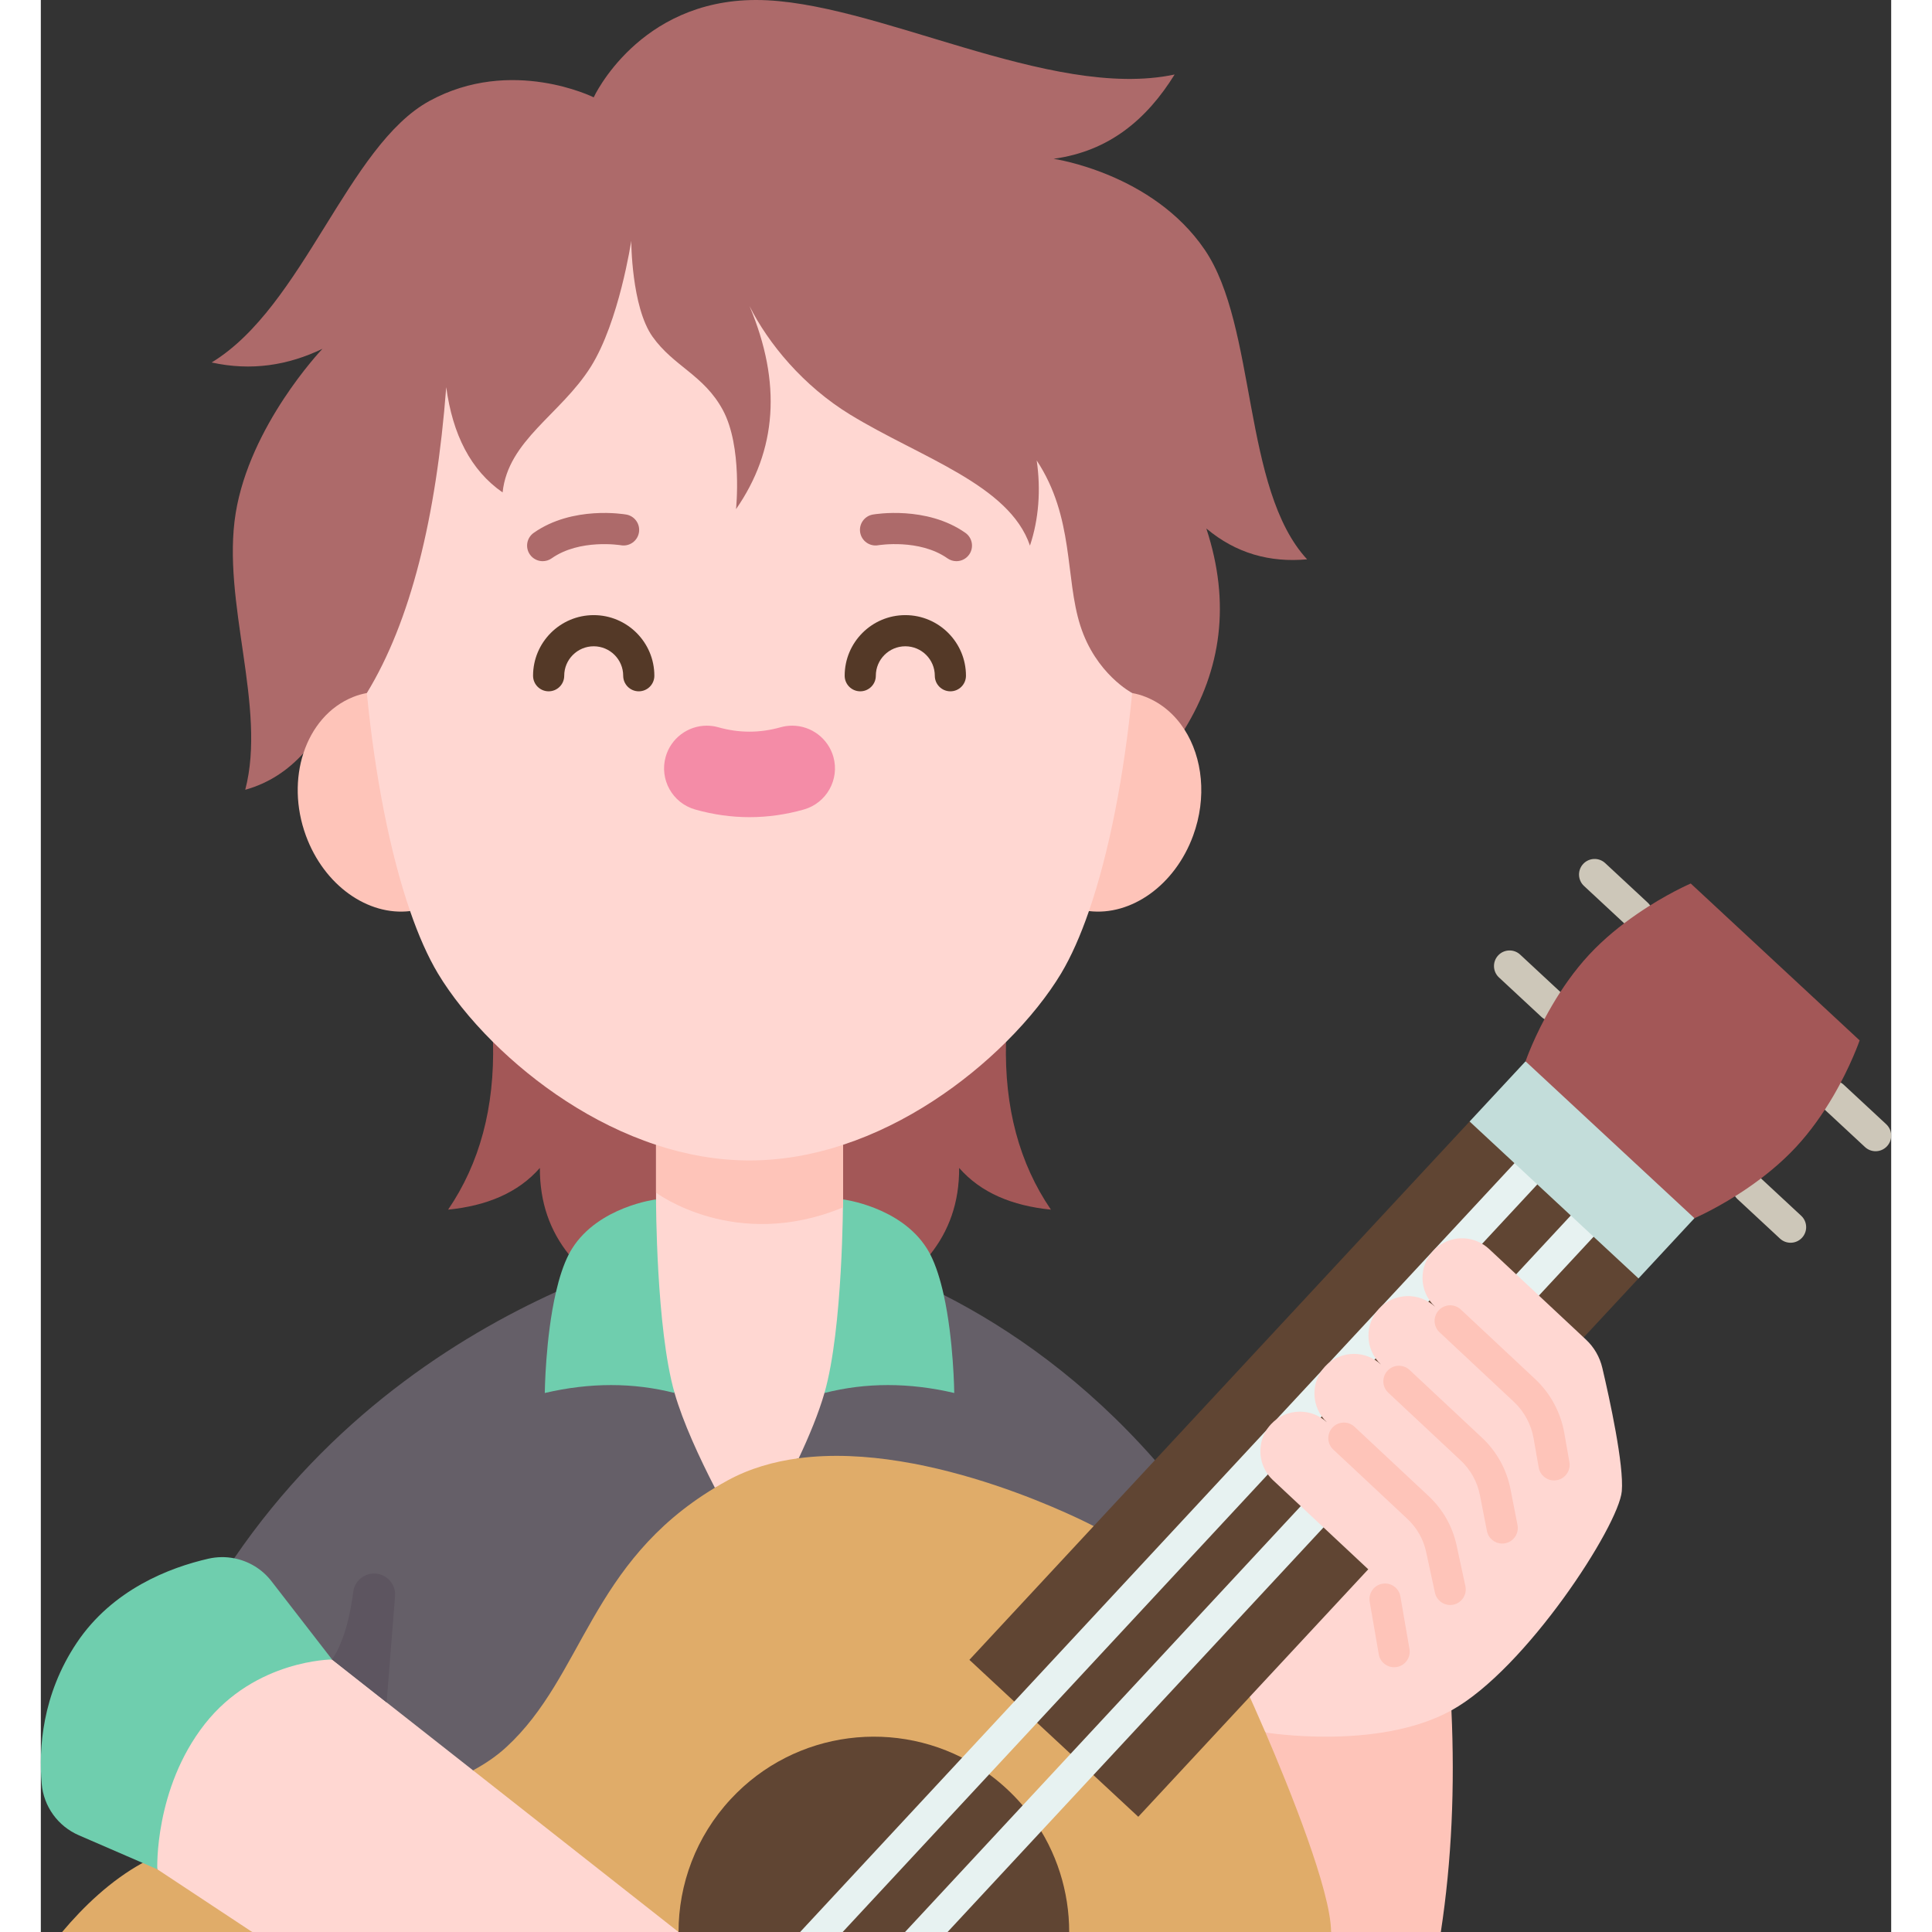 <svg id="Flat" enable-background="new 0 0 475.04 496" height="512" viewBox="0 0 475.04 496" width="512" xmlns="http://www.w3.org/2000/svg"><rect x="0" y="0" width="475.04" height="496" fill="#333333" stroke="none"/><g><g fill="#cdc7b9"><path d="m401.623 221.59c-1.616-1.504-4.15-1.41-5.652.207-1.504 1.619-1.411 4.149.207 5.653l10.9 10.13c.77.716 1.747 1.07 2.722 1.07 1.073 0 2.144-.429 2.931-1.277 1.504-1.619 1.411-4.149-.207-5.653z"/><path d="m379.793 245.08c-1.617-1.504-4.15-1.41-5.652.207-1.504 1.619-1.411 4.149.207 5.653l10.9 10.13c.77.716 1.747 1.07 2.722 1.07 1.073 0 2.144-.429 2.931-1.277 1.504-1.618 1.411-4.148-.207-5.652z"/><path d="m473.763 288.62-10.853-10.086c-1.564-1.503-4.05-1.481-5.593.063-1.563 1.562-1.558 4.1.005 5.661.034.035.069.068.105.102l10.89 10.12c.77.716 1.747 1.07 2.722 1.07 1.073 0 2.143-.429 2.931-1.277 1.504-1.619 1.411-4.149-.207-5.653z"/><path d="m441.034 301.99c-1.617-1.504-4.15-1.413-5.652.207-1.504 1.618-1.411 4.148.207 5.652l10.9 10.13c.77.716 1.747 1.07 2.722 1.07 1.073 0 2.144-.429 2.931-1.277 1.504-1.618 1.411-4.148-.207-5.652z"/></g><path d="m231.801 332.44-30.62 25.18c-11.539.166-14.27 5.925-6.6 16.75 21.726 28.144 69.007 33.473 75.72 17.42 19.91 5.19 24.314-1.067 15.72-16.92-17.93-20.39-37.18-33.76-54.22-42.43z" fill="#655f68"/><path d="m162.701 357.62-30.44-25.95c-25.76 11.69-58.03 32.39-82.62 68.38v.01c-5.365 15.471 8.624 21.349 25.13 25.98l10.026 23.115 26.164 5.346c29.894 9.708 52.888-6.013 62.09-72.55 6.098-12.891 1.867-21.991-10.35-24.331z" fill="#655f68"/><path d="m325.091 143.6c-16.67-18.01-12.87-59.76-26.28-79.48-13.4-19.7-38.81-23.35-38.81-23.35 14.26-1.94 23.92-10.11 31.08-21.64-32.08 6.79-77.2-19.13-107.46-19.13-30.2 0-41.68 24.99-41.68 24.99s-21.17-10.55-42.17.93c-21.01 11.48-32.38 52.86-55.92 67.14 10.17 2.24 19.59.75 28.45-3.51-.57.6-18.62 19.78-22.27 42.16-3.7 22.74 8.02 49.81 2.45 71.05 6.06-1.7 10.92-4.97 14.93-9.38l.01-.01 226.17-6.1c9.44-15.34 11.93-32.38 5.63-51.59 7.67 6.43 16.36 8.78 25.87 7.92z" fill="#ad6a6a"/><path d="m293.591 187.27c4.66 7.24 5.81 17.48 2.25 27.23-4.68 12.82-15.96 20.7-26.75 19.4h-.01c-18.052-18.787-18.405-39.216 11.1-55.98 1.21.23 2.35.54 3.53 1.02 4.12 1.65 7.47 4.59 9.88 8.33z" fill="#fec4b9"/><path d="m94.801 233.9c-10.8 1.3-22.08-6.58-26.76-19.4-2.65-7.25-2.69-14.76-.63-21.12l.01-.01c2.15-6.61 6.58-11.96 12.75-14.43 1.18-.48 2.32-.79 3.53-1.02 26.527 14.138 26.634 34.972 11.1 55.98z" fill="#fec4b9"/><path d="m247.791 267.52c-17.719-4.601-34.067 1.789-41.85 26.39v.01c-12.449 3.558-13.514 8.13 0 14l22.4 14.11c4.75-5.97 7.46-13.21 7.42-22.19 5.59 6.39 13.64 9.72 23.56 10.71-8.11-11.88-11.96-26.21-11.53-43.03z" fill="#a35757"/><path d="m157.941 293.92v-.01c-1.425-28.745-20.182-32.55-41.85-26.39.43 16.82-3.42 31.15-11.53 43.03 9.92-.99 17.97-4.32 23.56-10.71-.04 8.98 2.67 16.22 7.42 22.19l22.4-14.11c13.784-4.91 15.399-9.605 0-14z" fill="#a35757"/><path d="m424.531 312.75-14.36 15.46-19.883-6.18-15.636-12.967-7.841-21.143 14.36-15.45 32.189 7.038z" fill="#c3ddda"/><path d="m54.261 496h-48.79c5.49-6.52 12.41-13.2 20.66-17.74 1.991-1.067 3.141-.286 3.77 1.64 20.066-2.405 26.664 3.951 24.36 16.1z" fill="#e0ac69"/><path d="m362.141 439.1c.9 19.61.08 38.61-2.72 56.9h-28.18c-21.471-7.427-33.497-33.85-16.85-51.23 3.7-20.938 34.163-25.252 47.75-5.67z" fill="#fec4b9"/><path d="m266.871 160.63c-3.96-12.42-1.52-27.73-11.2-42.42 1.1 7.53.53 15.13-1.73 21.86-5.31-15.64-28.03-22.56-46.12-33.6-12.11-7.4-21.06-18.28-25.88-27.89 8.31 19.7 7.03 37.04-3.46 52.13 0 0 1.69-16.06-3.4-25.47-4.88-9.01-12.59-11.14-18.04-18.81-5.44-7.67-5.46-24.6-5.46-24.6s-3.11 20.78-10.41 32.37c-7.69 12.2-21.21 18.82-22.62 32.22-8.2-5.69-12.83-14.89-14.47-27.03-2.58 33.6-9.16 60.14-20.38 78.53 2.09 21.42 5.97 41.13 11.1 55.98 2.17 6.29 4.57 11.71 7.15 16.02 3.31 5.51 8.13 11.63 14.14 17.6 10.78 10.72 25.38 20.97 41.85 26.39v.01 14c-6.467 17.689-5.526 34.346 4.76 49.7 2.18 7.59 6.41 16.69 10.35 24.33l21.53-7.58c2.66-5.66 5.11-11.56 6.6-16.75 11.107-12.234 13.65-28.365 4.76-49.7v-14-.01c16.47-5.42 31.07-15.67 41.85-26.39 6.01-5.97 10.83-12.09 14.14-17.6 2.58-4.31 4.98-9.73 7.15-16.02 5.13-14.85 9.01-34.56 11.1-55.98 0 0-9.34-4.87-13.31-17.29z" fill="#ffd7d2"/><path d="m203.471 194.3c1.64 5.81-1.76 11.87-7.57 13.52-4.61 1.31-9.31 1.97-13.96 1.97-4.66 0-9.35-.66-13.96-1.97-5.82-1.65-9.21-7.72-7.56-13.54 1.32-4.7 5.66-7.98 10.55-7.98 1.01 0 2.02.14 3 .42 2.64.75 5.32 1.12 7.97 1.12 2.64 0 5.33-.38 7.98-1.13.97-.27 1.97-.41 2.98-.41 4.9 0 9.24 3.29 10.57 8z" fill="#f48ca7"/><path d="m228.341 322.03c1.48 2.88 2.6 6.54 3.46 10.41 2.57 11.63 2.7 25.18 2.7 25.18-11.59-2.71-22.7-2.71-33.32 0 4.76-16.55 4.76-49.7 4.76-49.7s14.75 1.83 21.53 12.59c.3.48.59.99.87 1.52z" fill="#6fceae"/><path d="m135.541 322.03c.28-.53.57-1.04.87-1.52 6.78-10.76 21.53-12.59 21.53-12.59s0 33.15 4.76 49.7c-10.62-2.71-21.73-2.71-33.32 0 0 0 .14-14.16 2.88-25.95.83-3.59 1.9-6.95 3.28-9.64z" fill="#6fceae"/><path d="m314.391 444.77c3.407-5.478 1.818-8.399-4.03-9.14l-40.06-43.84c-.58-.31-41.77-21.89-75.72-17.42-6.46.85-12.65 2.64-18.26 5.7-1.12.61-2.21 1.24-3.27 1.88-32.1 19.32-33.7 48.3-53.52 66.56-2.48 2.29-5.36 4.26-8.57 5.99 12.197 19.27 30.231 32.652 52.76 41.5 34.099-14.483 67.557-15.09 100.29 0h67.23c0-10.5-10.79-37.1-16.85-51.23z" fill="#e0ac69"/><path d="m393.497 317.906-.716-5.849-8.59-7.984-6.247-.172.386-5.275-11.52-10.707-80.79 86.95-15.72 16.92-31.91 34.34 14.45 13.43 14.46 13.43 14.45 13.43 28.61-30.79c0-.01 0-.01 0-.01 15.617-6.084 26.703-16.165 30.43-32.74l55.3-59.52 14.08-15.15-11.529-10.707z" fill="#604533"/><path d="m248.001 459.27c-2.47-2.3-5.12-4.3-7.89-6.01-19.94-12.28-46.43-9.21-62.98 8.61-8.97 9.66-13.41 21.91-13.41 34.13h31.22l6.383-2.097 4.538 2.097h16.01l5.628-1.365 5.293 1.365h31.219c0-10.32-3.17-20.61-9.45-29.31-1.891-2.64-4.081-5.12-6.561-7.42z" fill="#604533"/><path d="m163.721 496h-109.46l-24.36-16.1s-11.297-27.733 1.723-44.303c13.02-16.56 43.147-9.557 43.147-9.557l14.01 11.02 22.18 17.44z" fill="#ffd7d2"/><path d="m59.211 405.94 15.56 20.1s-19.65 0-32.67 16.56c-13.02 16.57-12.2 37.3-12.2 37.3l-3.77-1.64-16.36-7.09c-5.39-2.33-9.06-7.42-9.55-13.26-.77-8.97.08-22.79 8.99-36.13 9.2-13.75 23.89-19.35 33.81-21.62 2.22-.5 4.47-.53 6.62-.1 3.73.72 7.16 2.76 9.57 5.88z" fill="#6fceae"/><path d="m460.151 281.43c-2.49 4.24-5.66 8.86-9.53 13.03s-8.26 7.68-12.31 10.46c-7.45 5.13-13.78 7.83-13.78 7.83l-21.68-20.14-21.68-20.14s2.23-6.52 6.8-14.33c2.48-4.24 5.65-8.87 9.52-13.04 3.88-4.17 8.26-7.67 12.31-10.45 7.45-5.13 13.78-7.83 13.78-7.83l43.36 40.28s-2.23 6.52-6.79 14.33z" fill="#a35757"/><path d="m205.941 293.92v14s0 .74-.02 2.06c-27.67 11.46-47.98-3.79-47.98-3.79v-12.27c7.66 2.52 15.72 4 24 4s16.34-1.48 24-4z" fill="#fec4b9"/><path d="m90.94 409.795-2.159 27.265-14.01-11.02c3.404-5.064 4.837-12.533 5.432-17.35.333-2.701 2.634-4.72 5.355-4.72 3.149 0 5.63 2.685 5.382 5.825z" fill="#5d5560"/><path d="m255.772 442.282 60.439-65.05c.002-.002.003-.004.004-.006l52.545-56.544c.034-.036.067-.073.1-.11l15.331-16.499-2.93-2.723-2.93-2.723-67.797 72.963-.178.193c-.002.002-.004.003-.005.005l-60.439 65.05-13.394 14.416-41.577 44.746h5.46 5.461l37.599-40.467z" fill="#e7f2f1"/><path d="m395.711 314.78-2.93-2.723v.001l-69.33 74.62-59.084 63.587-12.31 13.248-30.186 32.487h5.46 5.461l24.039-25.871 13.397-14.418 59.084-63.588 69.33-74.62z" fill="#e7f2f1"/><path d="m237.363 136.798c-9.985-7.027-23.21-4.795-23.767-4.698-2.171.383-3.618 2.449-3.241 4.622.377 2.172 2.45 3.633 4.619 3.258.103-.018 10.555-1.728 17.785 3.36.7.492 1.503.729 2.298.729 1.258 0 2.496-.592 3.275-1.699 1.272-1.805.837-4.3-.969-5.572z" fill="#ad6a6a"/><path d="m131.143 143.341c7.215-5.075 17.636-3.383 17.783-3.36 2.167.378 4.241-1.074 4.624-3.247.383-2.176-1.069-4.25-3.245-4.634-.56-.097-13.781-2.329-23.766 4.698-1.807 1.271-2.241 3.766-.97 5.573.779 1.107 2.018 1.699 3.275 1.699.796 0 1.6-.237 2.299-.729z" fill="#ad6a6a"/><path d="m141.941 157.92c-8.586 0-15.57 6.98-15.57 15.56 0 2.209 1.791 4 4 4s4-1.791 4-4c0-4.168 3.396-7.56 7.57-7.56s7.57 3.392 7.57 7.56c0 2.209 1.791 4 4 4s4-1.791 4-4c0-8.58-6.984-15.56-15.57-15.56z" fill="#543927"/><path d="m221.941 157.92c-8.586 0-15.57 6.98-15.57 15.56 0 2.209 1.791 4 4 4s4-1.791 4-4c0-4.168 3.396-7.56 7.57-7.56s7.57 3.392 7.57 7.56c0 2.209 1.791 4 4 4s4-1.791 4-4c0-8.58-6.984-15.56-15.57-15.56z" fill="#543927"/><path d="m365.841 317.95c2.16.21 4.27 1.11 5.97 2.7l9.87 9.23 14.41 13.48.6.56c2.08 1.95 3.54 4.47 4.19 7.25 1.88 7.99 5.59 24.96 5 31.67-.79 8.9-24.62 45.7-43.74 56.26-18.89 10.43-47.75 5.67-47.75 5.67-2.3-5.34-3.92-8.9-4.03-9.14 0-.01 0-.01 0-.01l30.43-32.74-14.41-13.48-10.07-9.42c-1.62-1.52-2.64-3.44-3.03-5.47-.6-3.09.24-6.41 2.55-8.88 2-2.14 4.7-3.22 7.42-3.22 2.49 0 4.98.91 6.94 2.74-4.1-3.83-4.31-10.26-.48-14.35 2-2.14 4.7-3.22 7.42-3.22 2.48 0 4.97.91 6.93 2.74-2.14-2-3.22-4.71-3.22-7.42 0-2.49.91-4.98 2.74-6.94 3.83-4.09 10.26-4.31 14.36-.48-2.14-2-3.22-4.7-3.22-7.41 0-2.49.91-4.98 2.74-6.94 2.24-2.39 5.36-3.46 8.38-3.18z" fill="#ffd7d2"/><path d="m349.042 409.851c-.376-2.177-2.447-3.641-4.621-3.262-2.178.375-3.638 2.444-3.262 4.621l2.33 13.501c.336 1.946 2.026 3.32 3.937 3.32.226 0 .455-.02.686-.06 2.177-.376 3.637-2.445 3.261-4.622z" fill="#fec4b9"/><path d="m363.472 396.75c-1.045-4.86-3.52-9.23-7.159-12.641l-19.043-17.814c-1.612-1.508-4.145-1.425-5.653.188-1.51 1.613-1.425 4.145.188 5.653l19.04 17.813c2.443 2.289 4.104 5.222 4.806 8.485l2.26 10.46c.405 1.875 2.063 3.156 3.906 3.156.279 0 .564-.029.849-.091 2.159-.467 3.531-2.596 3.065-4.755z" fill="#fec4b9"/><path d="m377.316 382.35c-1.009-5.144-3.564-9.746-7.383-13.301l-18.535-17.342c-1.612-1.509-4.145-1.425-5.653.188-1.51 1.612-1.425 4.144.188 5.653l18.542 17.349c2.582 2.404 4.309 5.515 4.99 8.99l1.79 9.16c.373 1.909 2.047 3.233 3.922 3.233.254 0 .512-.024.771-.075 2.168-.424 3.582-2.524 3.158-4.693z" fill="#fec4b9"/><path d="m392.431 375.38-1.32-7.534c-.926-5.256-3.577-10.155-7.468-13.797l-19.09-17.859c-1.612-1.508-4.144-1.425-5.653.188s-1.425 4.145.188 5.653l19.089 17.858c2.632 2.465 4.428 5.783 5.054 9.341l1.319 7.53c.341 1.942 2.029 3.311 3.936 3.311.229 0 .462-.021.695-.061 2.176-.381 3.631-2.454 3.25-4.63z" fill="#fec4b9"/></g></svg>